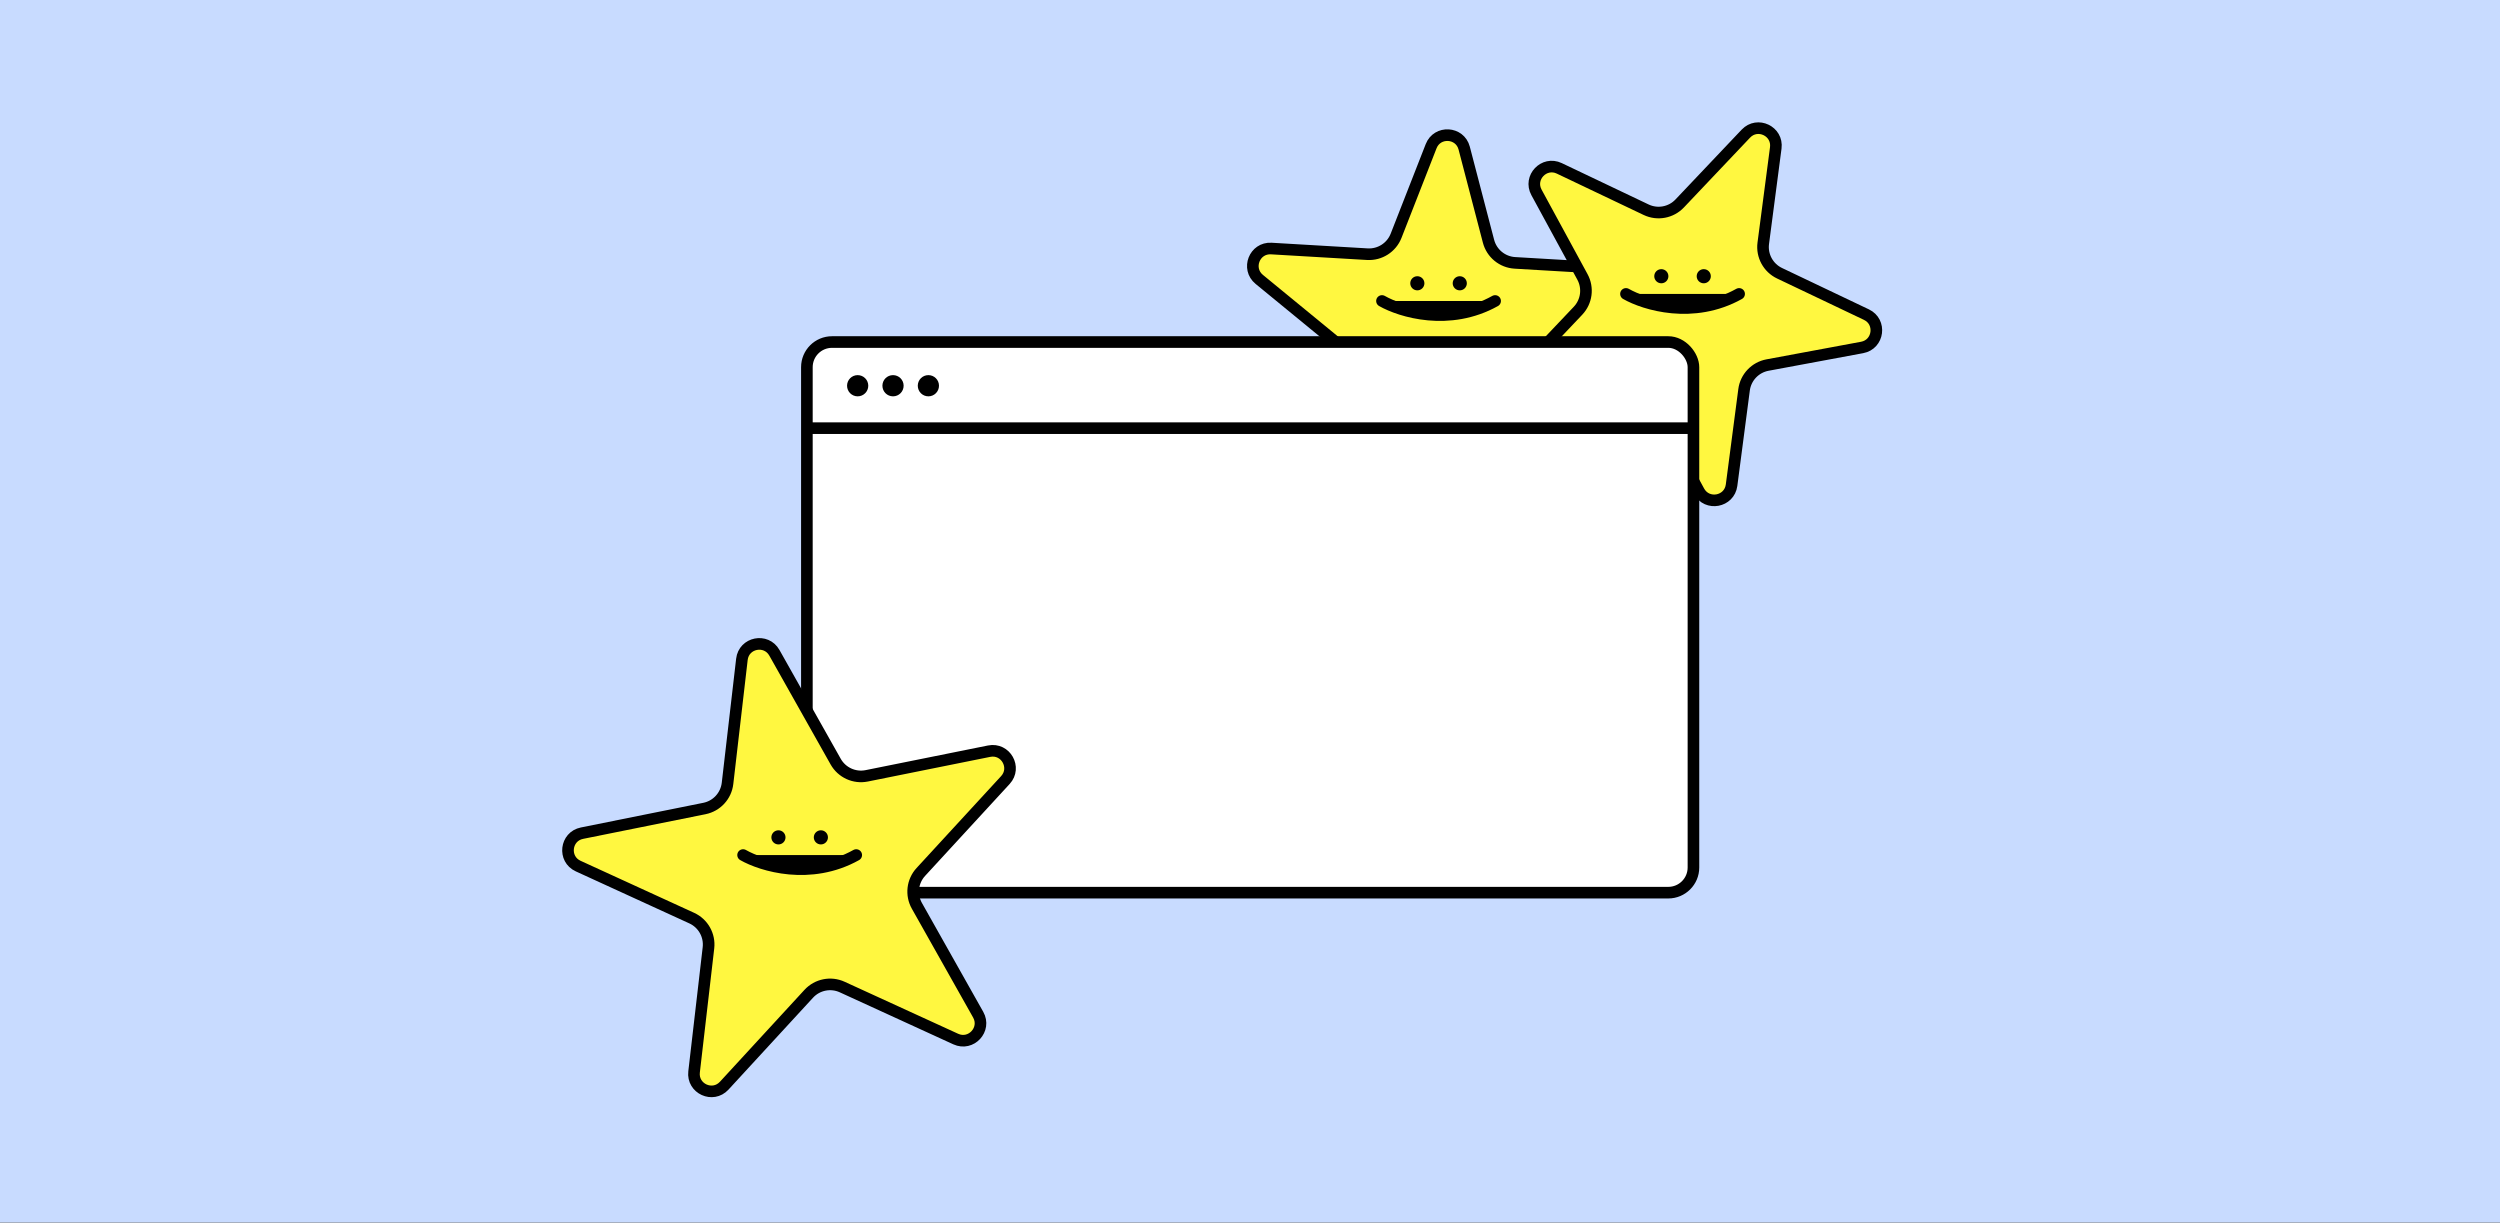 <svg width="646" height="316" xmlns="http://www.w3.org/2000/svg">

 <rect width="100%" height="100%" fill="#808080" stroke="none"/>

 <g>
  <title>background</title>
  <rect fill="none" id="canvas_background" height="318" width="648" y="-1" x="-1"/>
 </g>
 <g>
  <title>Layer 1</title>
  <rect x="0" id="svg_1" fill="#C8DBFF" height="316" width="646" y="-0.119"/>
  <path id="svg_2" stroke-width="3" stroke="black" fill="#FFF740" d="m369.804,37.78c1.588,-4.06 7.444,-3.715 8.545,0.502l6.281,24.052c0.82,3.144 3.572,5.401 6.816,5.592l24.816,1.459c4.351,0.256 5.833,5.931 2.162,8.282l-20.934,13.406c-2.736,1.752 -4.033,5.067 -3.212,8.211l6.28,24.052c1.102,4.218 -3.838,7.381 -7.208,4.616l-19.218,-15.767c-2.512,-2.061 -6.066,-2.27 -8.802,-0.518l-20.934,13.406c-3.671,2.351 -8.206,-1.37 -6.618,-5.429l9.057,-23.15c1.184,-3.026 0.284,-6.47 -2.228,-8.531l-19.218,-15.767c-3.371,-2.765 -1.234,-8.227 3.118,-7.971l24.816,1.46c3.243,0.191 6.241,-1.729 7.425,-4.755l9.056,-23.15z"/>
  <path id="svg_3" stroke-width="3" stroke="black" fill="#FFF740" d="m451.13,34.535c2.999,-3.164 8.295,-0.642 7.728,3.68l-3.23,24.648c-0.422,3.222 1.278,6.349 4.212,7.746l22.444,10.688c3.935,1.874 3.173,7.69 -1.113,8.487l-24.439,4.545c-3.195,0.594 -5.643,3.178 -6.066,6.399l-3.229,24.648c-0.567,4.323 -6.333,5.395 -8.416,1.565l-11.874,-21.839c-1.552,-2.854 -4.766,-4.385 -7.961,-3.791l-24.439,4.545c-4.286,0.797 -7.088,-4.356 -4.089,-7.52l17.101,-18.042c2.235,-2.358 2.697,-5.888 1.145,-8.742l-11.874,-21.839c-2.083,-3.83 1.952,-8.087 5.888,-6.212l22.443,10.688c2.934,1.397 6.433,0.746 8.669,-1.612l17.1,-18.042z"/>
  <circle id="svg_4" fill="black" r="1.827" cy="71.375" cx="429.286"/>
  <circle id="svg_5" fill="black" r="1.827" cy="71.375" cx="440.251"/>
  <path id="svg_6" stroke-linecap="round" stroke-width="3" stroke="black" d="m420.149,75.944c4.815,2.758 17.404,6.619 29.239,0"/>
  <circle id="svg_7" fill="black" r="1.827" cy="73.202" cx="366.239"/>
  <circle id="svg_8" fill="black" r="1.827" cy="73.202" cx="377.204"/>
  <path id="svg_9" stroke-linecap="round" stroke-width="3" stroke="black" d="m357.102,77.771c4.815,2.758 17.404,6.619 29.239,0"/>
  <rect id="svg_10" stroke-width="3" stroke="black" fill="white" rx="6.5" height="142.282" width="229.086" y="88.381" x="208.5"/>
  <path id="svg_11" stroke-width="3" stroke="black" d="m207.914,110.638l230.259,0"/>
  <circle id="svg_12" fill="black" r="2.741" cy="99.673" cx="221.62"/>
  <circle id="svg_13" fill="black" r="2.741" cy="99.673" cx="230.757"/>
  <circle id="svg_14" fill="black" r="2.741" cy="99.673" cx="239.894"/>
  <path id="svg_15" stroke-width="3" stroke="black" fill="#FFF740" d="m191.71,170.37c0.502,-4.33 6.252,-5.488 8.391,-1.69l15.837,28.122c1.595,2.831 4.831,4.314 8.016,3.672l31.64,-6.372c4.273,-0.86 7.151,4.25 4.2,7.458l-21.852,23.753c-2.2,2.391 -2.61,5.927 -1.015,8.758l15.837,28.122c2.139,3.799 -1.832,8.115 -5.795,6.3l-29.343,-13.443c-2.954,-1.353 -6.443,-0.65 -8.643,1.741l-21.852,23.752c-2.951,3.209 -8.283,0.766 -7.781,-3.565l3.717,-32.06c0.374,-3.227 -1.373,-6.329 -4.327,-7.682l-29.342,-13.443c-3.963,-1.815 -3.288,-7.641 0.986,-8.502l31.639,-6.372c3.186,-0.642 5.596,-3.261 5.97,-6.489l3.717,-32.06z"/>
  <circle id="svg_16" fill="black" r="1.827" cy="216.375" cx="201.149"/>
  <circle id="svg_17" fill="black" r="1.827" cy="216.375" cx="212.114"/>
  <path id="svg_18" stroke-linecap="round" stroke-width="3" stroke="black" d="m192.012,220.943c4.815,2.759 17.404,6.62 29.239,0"/>
 </g>
</svg>